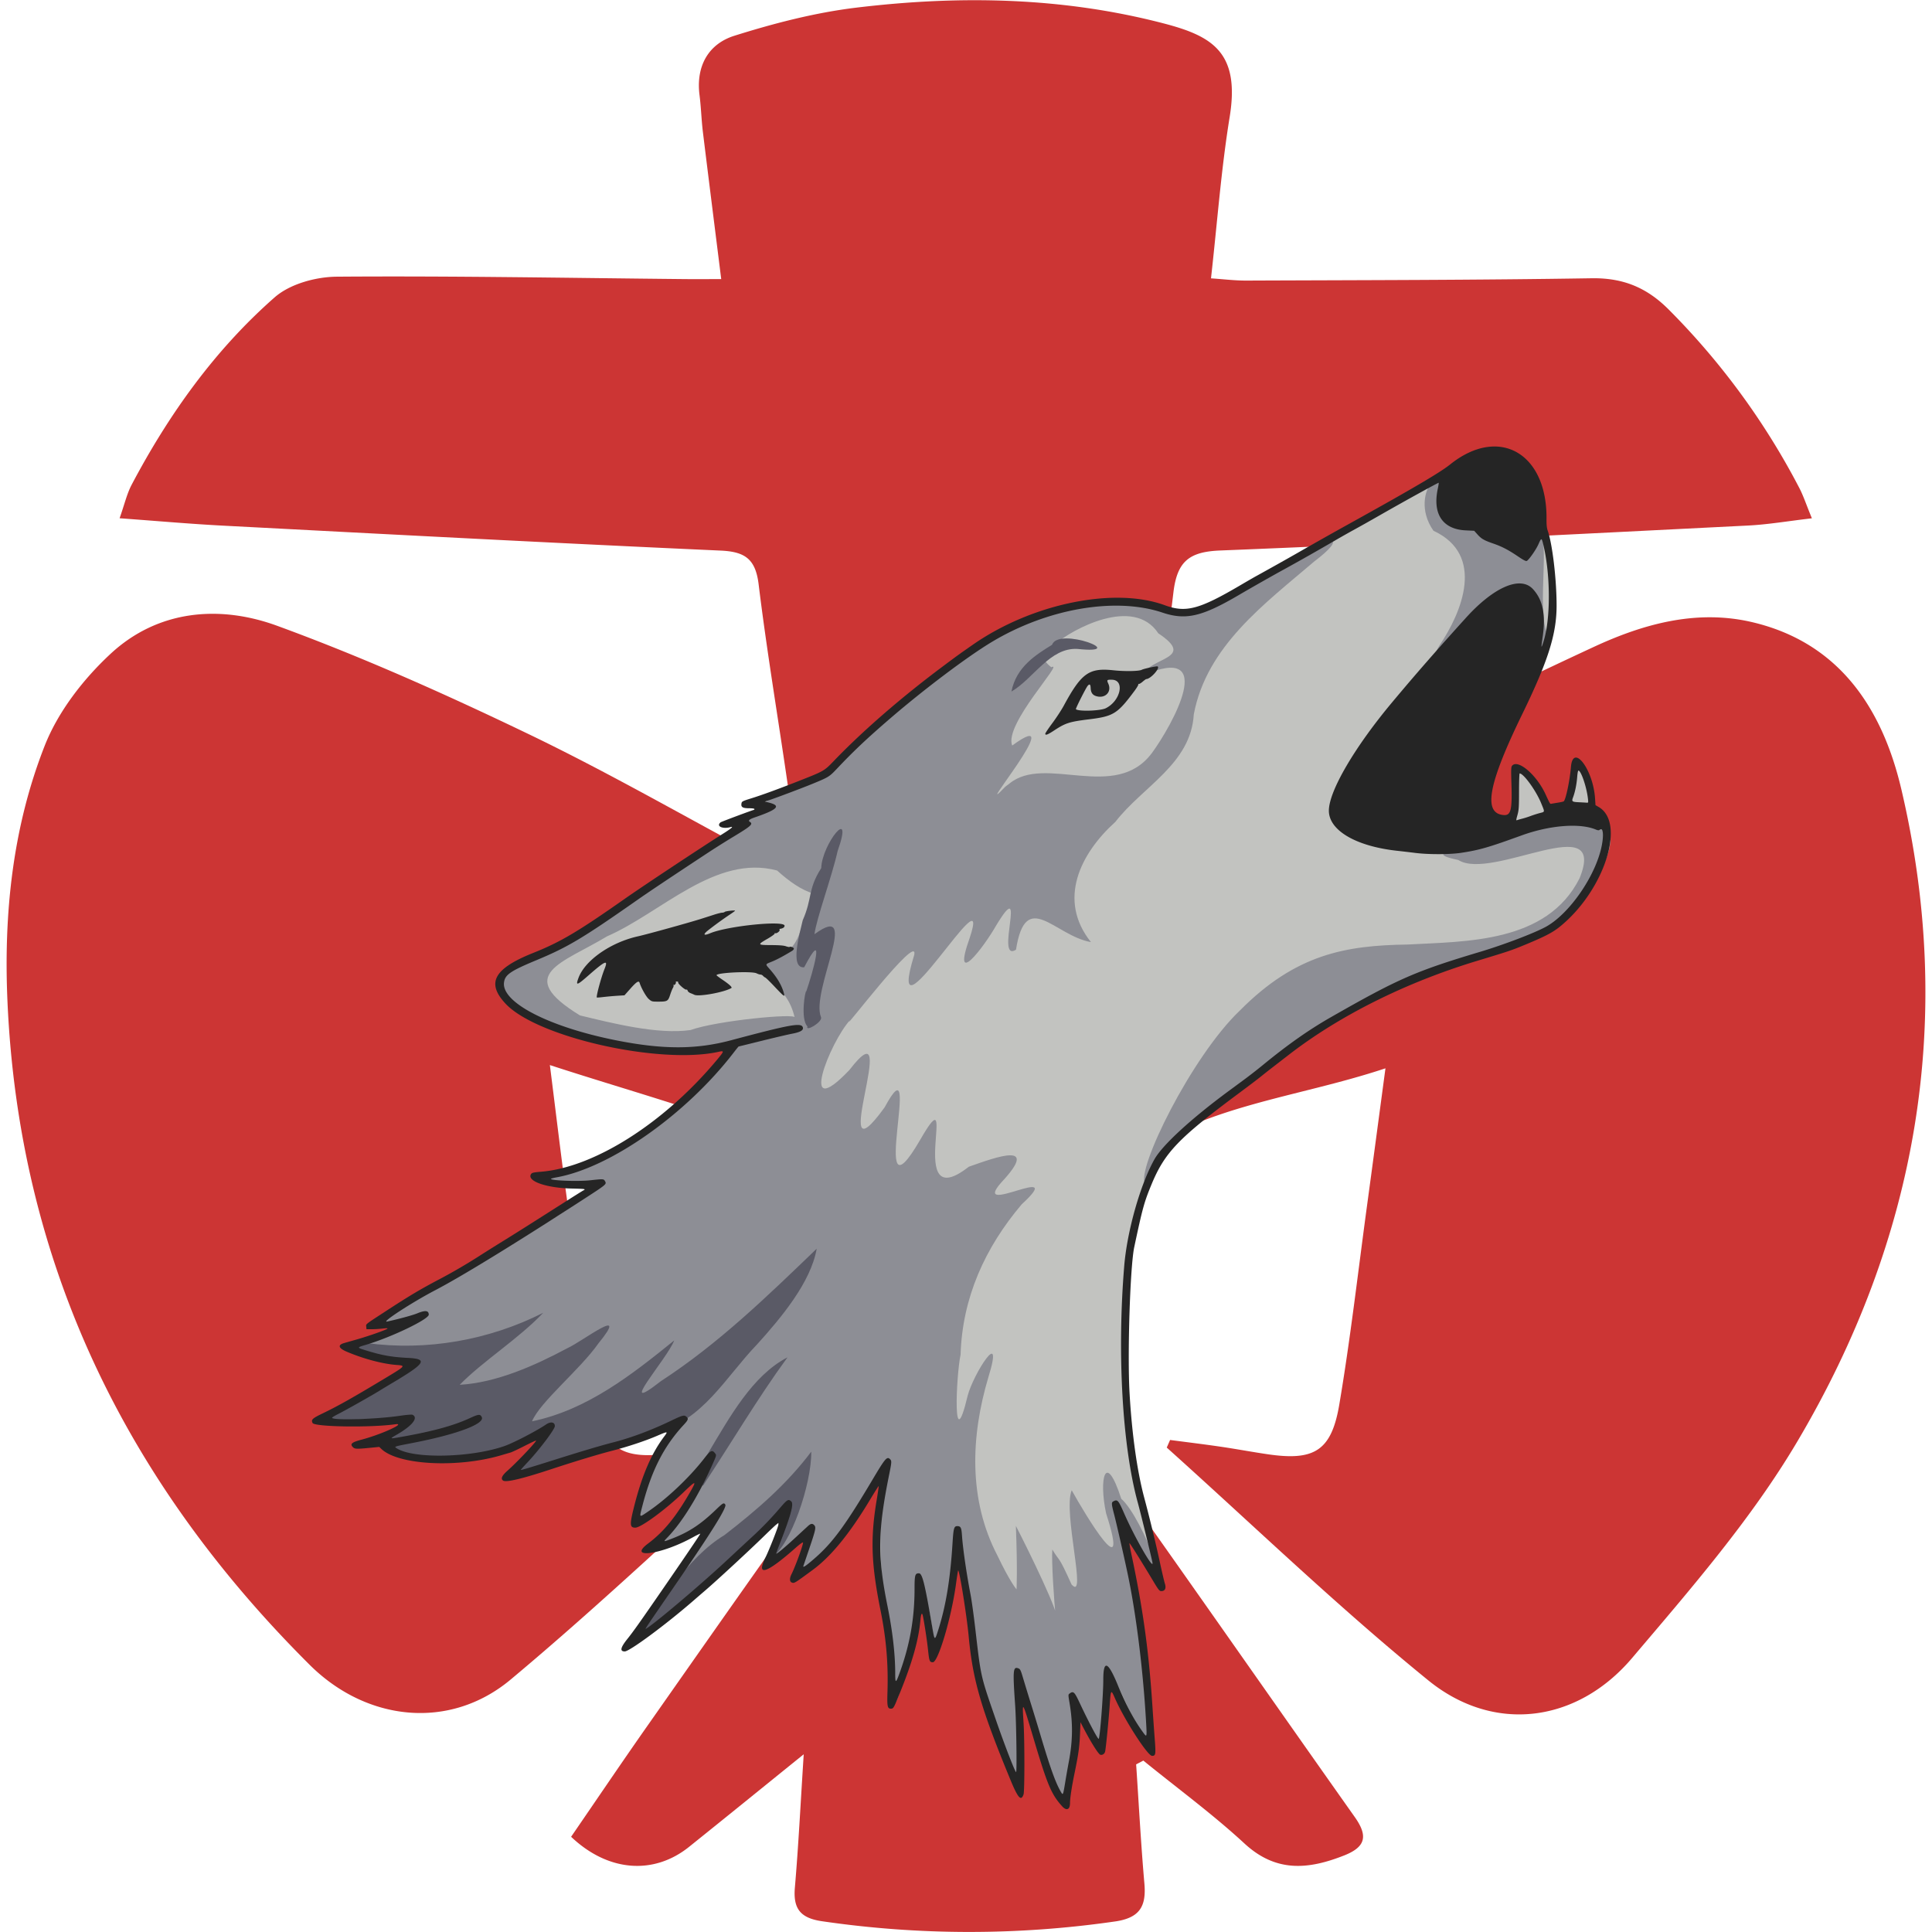 <svg xmlns="http://www.w3.org/2000/svg" version="1.1" xmlns:xlink="http://www.w3.org/1999/xlink" width="512" height="512"><svg xmlns="http://www.w3.org/2000/svg" width="512" height="512"><defs><clipPath id="SvgjsClipPath1010" clipPathUnits="userSpaceOnUse"><path d="M-336.15 281.13h600v-600h-600z"></path></clipPath><clipPath id="SvgjsClipPath1009" clipPathUnits="userSpaceOnUse"><path d="M-336.68 472.12h600v-600h-600z"></path></clipPath></defs><path d="M0 0c13.94 7.39 25.95 14.05 38.23 20.2 20.23 10.13 40.5 20.24 61.03 29.75 10.63 4.93 22.07 8.1 33.96 5.35 19.02-4.4 28.25-18.8 32.3-36.03 11.7-49.79 3.41-97.08-22.45-140.73-9.91-16.73-22.96-31.74-35.61-46.65-11.88-13.99-29.8-16.3-43.93-4.81-19.51 15.85-37.66 33.38-56.4 50.2l.72 1.64c3.63-.48 7.27-.92 10.9-1.45 3.41-.5 6.8-1.14 10.22-1.64 9.97-1.45 13.68.74 15.37 10.76 2.37 14.02 3.99 28.18 5.9 42.3 1.3 9.55 2.57 19.12 4.05 30.17-19.62-6.53-39.61-7.92-55.78-20.23-6.9-5.25-10.73-12.25-10.63-21.16.07-6.88.01-13.76.01-21.25H-59.3c0 5.56-.36 10.9.07 16.18 1.25 15.5-6.1 26.15-19.7 31.61-14.7 5.91-30.1 10.06-46.96 15.55 1.36-10.74 2.4-19.58 3.61-28.4a5282.5 5282.5 0 0 1 5.97-42.3c1.74-12.03 5.33-14.69 17.4-12.92 7.01 1.03 14 2.21 21.7 2.32-18.98-17.12-37.5-34.78-57.1-51.17-13.15-11.02-31.1-9.08-43.38 3.15-39.66 39.49-62.67 86.58-65.16 143.08-.84 18.96 1.13 37.58 8.05 55.15 2.9 7.34 8.3 14.3 14.14 19.73 10.23 9.53 23.54 10.62 35.94 6.09 18.57-6.79 36.72-14.93 54.55-23.51C-112.89 22.65-96.23 13.03-79.28 4c1.85-.99 3.83-1.74 7.02-3.18-.84 7.06-1.44 13.11-2.3 19.12-2.09 14.52-4.54 28.98-6.32 43.53-.68 5.47-2.99 7-8.22 7.23-35.79 1.61-71.56 3.51-107.33 5.38-7.06.37-14.1 1-22.24 1.59 1.07 3.03 1.57 5.27 2.6 7.23 8.02 15.18 17.93 29.07 30.83 40.4 3.3 2.9 8.87 4.42 13.41 4.46 25.03.19 50.07-.28 75.1-.52 2.34-.02 4.67 0 7.79 0-1.4 11.2-2.71 21.57-3.98 31.94-.3 2.57-.37 5.17-.7 7.73-.8 6.26 1.92 11.05 7.54 12.81 8.57 2.69 17.42 4.99 26.32 6.06 22.2 2.67 44.4 2.28 66.2-3.4 10.45-2.72 16.53-6.19 14.26-20.16-1.83-11.23-2.66-22.62-4.03-34.82 2.7-.18 5.17-.49 7.63-.48 24.82.1 49.65.1 74.46.5 6.78.1 11.9-2 16.66-6.8a157.08 157.08 0 0 0 28.15-38.5c.86-1.67 1.45-3.5 2.67-6.46-5.1-.59-9.42-1.34-13.77-1.56-37.93-1.9-75.85-3.87-113.8-5.38-6.66-.27-9.29-2.29-10.1-9.01C6.2 41.85 3.13 22.07 0 0" clip-path="url(#a)" style="fill:#cc3534;fill-opacity:1;fill-rule:nonzero;stroke:none" transform="matrix(1.229 0 0 -1.229 300.44 232.8)"></path><path d="M0 0c.58-8.57 1.03-17.15 1.78-25.7.43-4.93-1.01-7.42-6.39-8.18a219.48 219.48 0 0 0-63.14.06c-4.65.68-6.23 2.7-5.84 7.24.77 8.93 1.21 17.9 1.91 28.76-9.18-7.42-16.93-13.71-24.72-19.96-7.6-6.1-17.44-5.43-25.44 2.17 5.5 8 11.01 16.17 16.67 24.23 14.36 20.48 28.7 40.96 43.32 61.25 1.44 2 4.74 3.64 7.23 3.72 12.29.39 24.6.44 36.88.02 2.7-.09 6.28-1.92 7.84-4.1 19.17-26.84 38-53.93 57.04-80.86 2.84-4.02 2.45-6.41-2.27-8.28-7.7-3.04-14.68-3.74-21.5 2.56C16.47-10.7 8.85-5.12 1.55.82L0 0" clip-path="url(#b)" style="fill:#cc3534;fill-opacity:1;fill-rule:nonzero;stroke:none" transform="matrix(1.229 0 0 -1.229 301.09 467.58)"></path><path d="M1111.67 1903.4c-24.1-28.8-61.91-204.14-57.67-94.06 6.33 35.53 5.36 123.11-13.24 55.75-42.17-65.65-61.88-258.34-67.4-278.33-21.07 97.77-25.26 167.94-45.18 63.1-1.15-40.26-40.9 214.37-43.08 94.99 1.41-82.8-33.6-180.53-9.34-263.18-27.94 42.23-70.32 112.1-114.83 132.15 35.03-98.82.88-22.7-34.5-16.06 15.37-45.75 34.78-87.71-6.66-40.95-54.23 43.46-118.14 114.86-171.76 140.07 10.73-12.13 175.46-253.17 94.21-144.43-32.92 24.73-106.09 37.63-37.23-5.19 25.03-35.61 48.92-88.1 1.96-38.87-126.28 105.5 11.67-82.43-7.56-90.95-67.25 23.2-152.8 60.88-209.2 63.23 38.8-38.44 61.94-61.53 4.1-32.95-55.58 22.62-144.83 12.12-165.8-11.66 38.74-23.33 27.89-29.26-24.32-22.99-45.84 7.1-81.87-.06-20.44-19.22 32.21-21.49 132.15-61.21 38.73-62.27-69.73-24.19 23.3-33.35 20.65-44.53-38.7-2.75 43.4-41.5 73.67-59.6 30.25-18.1 127.88-85.24 185.04-121.25-43.02 6.23-115.64-6.13-36.25-18.08 82.5-12.41 168.73-99.91 210.62-160.26-93.64 13.27-203.45-.37-281.67-54.95-61.07-44.2 86.13-80.75 145.49-127.08 46.54-22.29 127.28-91.72 146.53-103.7 21.6-17.5 40.47-24.91 15.24-28.71 47.57-20.4 102.19-28.86 134.09-73.79 104.93-95.5 226.02-209.4 380.02-185.74 84.99 36.52 158.32-51.54 231.97-80.2 87.47-27.57 160.34-132.95 254.6-104.84 35.14 72.74 45.04 161.88 30.87 243.49-8.86 67.28-133.48 184.66-46.85 226.8 10.94-33.75 9.47-53.5 9.61-71.43 14.32 11.02 35.59 40.15 57.73 65.02 21.85 24.54 2.11-129.91 33.74-57.06 6.38 41.12 6.4 37.97 24.27 63.8 22.3 32.22-35.7 115.31-76.84 132.57-95.07 39.87-208.38 73.34-294.25 133.5-69.9 52.27-150.67 101.42-208.46 167.31-58.6 115.6-46.44 253.77-33.92 378.71-2.94 47.04 34.97 148.45 32.7 167.6-35.13-60.53-51.55-75.37-33.28-13.9 10.91 73.1 32.2 159.24 22 227.25-31.54-51.57-63-124.83-58.25-22.95 1.8 84.5-45.05-70.25-35.17 7.2-11.76 15.1-5.35 71.02-14.69 86.64z" style="display:inline;fill:#c2c3c0;fill-opacity:1" transform="matrix(.205 0 0 .205 54.38 87.3)"></path><path d="M1108.95 1897.07c-27.55-35.46-50.04-137.04-58.03-155.31 2.98 43.33 12.22 200.26-18.38 91.57-42.45-79.72-40.8-192.53-58.74-278.78-5.46 14.59-16.98 147.65-32.36 149.26 1.37-35.05-23.07-131.56-21.26-45.76 1.12 35.99-36.32 155.66-33.8 64.39-11.26-81.9-20.08-169.73-6.9-247.28-30.44 40.65-102.18 150.32-113.8 131.7 23.2-62.51-3.6-38.88-34.3-14.9 11.03-23.59 35.56-130.5-24.1-38.71-26.53 29.96-70.08 52.56-93.84 55.2 18.4-20.38 82.12-117.78 26.14-58.56-33.24 25.74-79.61 38.02-37.13-3.48 53.35-82.84 45.7-79.61-23.1-18-54.63 41.25 14.14-88.59 32.42-111.74 59.16-69.95-30.03-38.59-108.6 8.07-30-6.81-66.01-11.5-107.48 6.26-35.96-23.09-35.9-47.55-87.7-55.2 25-23.23-80.85-44.57-121.06-63.36 32.98-4.26 110.56-50 39.64-24.07-26.23-3.33 94.14-61.05 118.24-79.1 46.69-36.89 140.73-64.07 150.55-104.92-39.25 5.73-84.58-4.77-24.83-17.79 79.97-32.16 164.12-93.74 216.52-161.2 32.32-8.29 25-10.55 19.8-8.36-106.18 38.55-221.84 7.5-318.14-49.16-38.36-50.5 109.12-72.55 139.75-120.78 58.92-43.5 123.71-74.3 176.06-117.47 17.66-34.17 100.82-37.24 131.8-87.73 101.22-91.15 224.6-203.97 372.33-187.3 79.34 39.1 142.89-34.82 210.37-66.16 36.27-22.17 58.63-21.7 14.46 11.75-64.05 54.7-138.91 109.35-155.51 197.55-3.73 64.03-66 93.12-101.32 138.86-45.28 40.86-75.28 100.83-31.63 155.47-46.94-8.2-84.22-70.28-96.89 9.86-27.96 17.46 15.86-99.65-25.38-31.76-16.5 29.06-58.25 83.46-34.48 16.53 31.53-94.3-112.24 153.12-71.6 21.69 5.48-29.92-97.16 105.8-82.98 84.44-26.27 28.66-68.37 135.52-.87 64.54 70.84-91.86-32.6 156 45.5 48.34 52-96.5-23.88 161.98 45.83 42.2 53.64-93.52-22.01 101.17 63 34.54 35.83-12.6 92.4-33.5 42.04 20.29-40.98 46.41 87.95-28.28 26.3 28.35-47.48 56.09-76.65 120.52-78.99 194.27-5.8 27.77-10.53 135.5 9.17 53.11 6.93-27.32 47.96-92.49 26.8-24-22.8 76.39-26.07 158.27 11.67 230.63 16.75 35.02 24.7 43.7 24.7 43.7s1.43-24.07-.85-82.06c16.23 31.38 59.74 120.33 51.67 118.87-2.29-20.67-5.75-72.86-4.55-88.31 10.87 17.95 7.08 5.83 24.85 45.15 20.91 23.42-11.52-93.44.21-121.76 18.53 33.42 76.29 128.73 44.48 29.92-9.59-44.6-.95-82.36 19.6-18.87 28.32 24.44 76.9 157.53 10.16 41.1-26.48-34.4 24.64 123.96 28.13 274.37-26.4-11.32-58.78-147.46-56.91-52.33 4.1 56.66-10.98 71.98-28.02 22.74-26.03-48.44-6.81 106.46-28.66 99.49zM627.48 905.69c34-12.23 136.59-21.94 134.55-16.2-10.51-44.98-44-44.98-40.62-68.06 55.2-23 40.07-36.51 66.24-91.71-16.52-4.5-32.97-16.4-48.32-30.23-79.62-21.4-149.9 54.63-219.86 85.1-57.3 34.7-121.53 49.21-35.03 102.2 41.64 10.02 100.42 25.06 143.04 18.9zm412.04-318.48c46.22-38.45 137.23 24.3 184.61-40 25.2-34.53 86.76-143.57-12.54-99.56 8.92-24.24 70.94-21.25 20.54-54.77-32.36-49.2-112.68-4.04-132.53 13.24 19.31 13.26-33.75 9.01-5.81 30.57 18.25-9.24-61.8 74.05-50.56 101.24 77.6-56.73-56.22 102.9-8.9 53.2zm175.49 517.33c-12.04-17.5 59.7-164.3 122.68-224.19 72.03-72.66 136.25-84 216.46-85.18 75.71-4.18 180.27-1.79 222.48-85.55 37.49-91.63-112.96 4.2-156.85-23.79-68.81-14.11 68.63-15.55 84.33-35.76 56.05-31.14 152.46-21.56 86.07 65.98-50.36 95.12-173.63 85.88-257.2 134.02-108.67 52.46-199.23 127.11-288.47 207.15-11.99 11.7-20.92 33.56-29.5 47.33zm380.12-695.34c29.72-43.72 60.06-117.7-7.34-148.96-36.2-52.05 26.8-104.57 10.53-33.9 34.94 19.94 90.5 38.96 118.9 50.86 27.63-42.7.63 92.12 19.13 118.17-16.74 78.98-180.87 78-141.22 13.83z" style="display:inline;fill:#8d8e95;fill-opacity:1" transform="matrix(.205 0 0 .205 54.38 87.3)"></path><path d="M557.95 1692.26c29.51-45.15 66.1-105.22 113.32-133.65 41.82-32.36 80.39-65.57 112.2-107.83.57 41.76-26.96 122.34-51.3 136.48 7-20.02 35.05-97.4-1.73-46.6-48.4 53.54-116.55 106.46-172.49 151.6zm93.12-241.2c26.87-44.7 56.35-98.83 101.69-122.22-39.05 53.42-72.73 110.86-109.28 166-10.78-13.3.97-31.56 7.6-43.79zm-241.14 16.02c13.45-17.1 59.78-70.21 11.2-35.43-53.2 30.77-120.5 36.44-179.06 22.04-16.02-10.97 5.83-23.85-6.22-19.06 51.36-43.83-54.71-16.85-77.75-27.62-.05-11.95 85.91-42.86 107.05-63.6-.35-20.44-124.77-16.47-56.79-33.08 77.78 10.63 158.71-3.7 228.58-39.1-31.45 33.35-78.4 62.8-107.93 93.1 47.44-2.72 96.67-24.6 139.5-47.48 19.64-8.94 81.44-57.14 39.78-6.01-23.69 33.8-75.5 75.65-85.8 100.69 70.96-14.61 128.87-60.08 183.79-104.55-9.12 24.03-77.48 99.86-17.14 52.58 74.3-48.23 137.8-110.03 201.35-171.16-7.6 43.31-45.48 88.8-77.4 124.03-39.89 41.35-70.67 99.41-130.32 113.09-59.53 18.68-119.87 34.77-179 54.8-5.66-7.08 3.5-8.76 6.16-13.24zM778.56 901c-9.48-9.23-2.8-47.94-1.53-45.23 8.11-23.42 25.88-86.09-2.7-31.19-19.28 1.94-5.37-45.52-1.89-60.76 12.74-28.86 6.15-39.52 23.95-67.5.8-31.02 42.96-83.42 21.15-21.94-7.28 32.77-27.59 87.88-29.9 107.44 61.33-44.83-5.24 73.43 8.38 107.12 2.86 6.07-20.65 19.84-17.46 12.06zm263.7-432.88c6.26-32.17 32.1-47.74 52.5-60.43 8.37-23.93 102.75 12.82 32.71 5.35-35.43-2-56.8 38.5-85.2 55.08z" style="display:inline;fill:#5a5a66;fill-opacity:1" transform="matrix(.205 0 0 .205 54.38 87.3)"></path><path d="M1107.76 1909.15c-13.9-15.39-19.02-27.5-36.76-87.15-15-50.44-14.99-50.42-13.09-20.98 1.45 22.42 1.44 88.66 0 92.83-3.22 9.22-7.18 4.81-16.95-18.85-37.9-91.82-48.76-129.12-53.98-185.5-2.46-26.52-12.09-86.73-13.63-85.19-.25.26-1.52 8.28-2.82 17.83-5.87 43.08-23.01 100.9-29.9 100.85-4.17-.03-4.65-1.29-6.2-15.96-1.36-13-5.7-40.96-7.03-45.3-1.03-3.35-2.12-.76-2.79 6.62-2.32 25.56-10.28 53.99-26.1 93.15-8.5 21.04-8.76 21.5-12.11 21.5-4.37 0-5-2.96-4.42-21 1.17-37.07-1.54-69.22-8.94-106-12.12-60.24-13.27-93.31-4.97-142.93 1.6-9.58 2.75-17.59 2.55-17.79-.2-.2-5.45 8.1-11.66 18.43-25.87 43.06-50.07 72.62-73.52 89.86-24.05 17.67-23.87 17.57-27.19 16.33-2.9-1.07-3-5.5-.27-10.85 4.76-9.35 15.32-38.36 14.82-40.74-.19-.87-3.85 1.74-9.69 6.9-37.86 33.44-51.27 37.63-38.72 12.09 5.02-10.23 16.61-39.73 16.61-42.3v-2.14l-2.75 2.14c-1.51 1.17-8.37 7.64-15.25 14.36-19 18.6-61.92 58.28-76.48 70.73a4968.4 4968.4 0 0 0-16.1 13.91c-35.65 30.89-81.84 65-88.03 65-6.63 0-5.6-4.94 3.38-16.14 7.77-9.68 16.33-21.78 50.31-71.08 27.26-39.54 43.92-64.17 43.92-64.92 0-.37-4.51 1.81-10.03 4.85-40.22 22.14-84.66 28.25-57.55 7.9 20.74-15.56 36.59-35.09 55.48-68.37 7.61-13.4 6.16-13.1-9.45 1.94-23.34 22.51-55.09 45.82-62.4 45.82-7.26 0-7.49-3.87-1.61-27.18 10.13-40.2 22.27-68.5 38.88-90.6 5.27-7.01 5-7.03-9.39-.83-14.74 6.36-38 14.09-57.43 19.08-18.28 4.7-47.79 13.63-79.5 24.07-37.7 12.4-58.08 17.22-61.87 14.63-3.37-2.3-1.59-6.41 5.45-12.63 12.36-10.92 38.15-38.14 37.12-39.17-.2-.2-6.94 2.98-14.99 7.07-8.04 4.1-16.1 7.87-17.91 8.4a3408.16 3408.16 0 0 0-12.3 3.6c-56.56 16.65-133.04 12.6-154.76-8.2l-2.76-2.63-12.24 1.2c-16.84 1.66-19.36 1.57-21.74-.81-4.21-4.21-1.67-6.4 11.5-9.87 25.63-6.78 58.62-21.96 42.9-19.75-31.75 4.46-103.86 3.36-106.53-1.63-2.28-4.25-.46-6 12.84-12.4 20.29-9.77 38.28-19.9 81.04-45.61 26.27-15.8 26.62-16.2 15-17.04-18.01-1.31-42.3-7.71-64.33-16.96-11.18-4.7-12.57-8.83-3.83-11.37 2.15-.63 9.66-2.77 16.68-4.76 14.51-4.1 37.73-12.28 39.23-13.81.68-.7-1.24-.75-6-.18-3.85.46-10.15.85-14 .86l-7 .02-.3-3.16c-.37-3.75-2.17-2.3 24.3-19.57 30.86-20.15 45.55-28.9 70-41.76a722.93 722.93 0 0 0 51.82-30.2c7.8-5 21.7-13.72 30.9-19.4 16.67-10.3 39.06-24.44 79.78-50.42 11.83-7.54 22.55-14.26 23.84-14.93 3.62-1.9 2.6-2.06-15.43-2.47-33.34-.78-58.7-10.03-51.94-18.95 1.14-1.5 3.5-2.02 12.22-2.71 68.65-5.41 158.79-62.37 226.69-143.25 10.85-12.93 11.02-13.53 3.38-11.84-76.38 16.83-234.49-18.77-275.23-61.96-25.49-27.01-15.55-45.46 35.47-65.85 35.3-14.1 57.56-27.28 119-70.4 22.76-15.97 100.16-67.23 126.25-83.62 10.83-6.8 14.36-9.86 10-8.66-10.53 2.88-19.05-1.13-13-6.14 1-.83 42.2-16.21 43.42-16.21.18 0 .33-.45.33-1 0-.57-2.94-1-6.8-1-8.06 0-10.52-1.34-10.04-5.45.4-3.43.7-3.6 13.34-7.54 13.54-4.23 33.79-11.62 59-21.53 35.03-13.77 34.47-13.46 47.58-27.07 37.33-38.76 86.34-81.3 139.42-121.01 18.9-14.14 22.99-17.1 40-28.92 76.33-53.07 182.65-74.9 248-50.93 27.31 10.02 44.44 5.47 98-26.03 7.7-4.52 16.25-9.47 19-10.99 16.99-9.36 42.91-23.9 54.5-30.54a5041.36 5041.36 0 0 1 66.5-37.48c83.32-46.2 117.82-66.49 131-77.04 62.9-50.34 125.45-14.73 124.46 70.84-.08 6.9.38 11.56 1.41 14.42 6.11 16.93 11.62 63.04 11.63 97.3 0 36.9-11.07 71.88-44.48 140.47-43.97 90.3-50.94 128.06-24.05 130.29 9.42.78 11.2-6.25 10.15-40.18-.6-19.7-.5-22.08 1-23.75 7.65-8.45 31.59 12.12 43.03 36.96 5.6 12.15 5.94 12.73 7.2 12.45.57-.13 4.33-.75 8.34-1.4 4.02-.63 7.64-1.44 8.05-1.8 2.7-2.36 7.86-27.02 9.3-44.41 2.58-31.08 28.66 2.88 31.17 40.58l.59 8.74 4.21 2.47c35.55 20.84 6.64 109.06-50.82 155.06-9.09 7.27-19.28 12.54-44.19 22.84-17.82 7.38-21.65 8.66-61.5 20.7-92.32 27.88-178.28 70.7-244 121.53-9.07 7.02-19.42 15.02-23 17.77a923.77 923.77 0 0 0-13.5 10.66c-3.85 3.1-16 12.33-27 20.5-79.58 59.1-97.2 77.5-114.49 119.56-9.26 22.53-11.34 30.12-22 80.24-5.32 25-8.95 138.06-6.06 188.69 3.02 52.86 9.77 100.92 19.04 135.5 6.92 25.84 14.74 58.1 20 82.5 2.78 12.93 5.76 25.65 6.62 28.29 1.97 5.98.24 9.71-4.5 9.71-2.59 0-3.58-1.24-11.07-13.75-13.95-23.3-29.5-48.19-30.15-48.22-.33-.02.67 5.93 2.22 13.22 15.08 70.73 22.68 125.51 27.39 197.25.86 13.2 2.2 32.29 2.98 42.41 1.56 20.27 1.28 22.09-3.43 22.09-5.77 0-36.23-47.38-48.3-75.16-4.78-10.98-5.1-10.5-6.47 9.66-1.2 17.95-4.8 54.52-5.88 59.76-.64 3.12-3.59 5.13-6.28 4.28-2.5-.8-12.27-16.38-21.97-35.04l-3.64-7-.62 15.5c-.66 16.25-2 25.92-6.96 49.97-3.74 18.15-5.93 32.54-5.93 38.95 0 8.7-4.53 10.56-10.24 4.23zm4.11-31.65c1.17-7.15 3.26-18.99 4.63-26.3 5.06-27 5.32-49.25.87-75.54-1.81-10.66-1.8-10.87.09-12.25 4.9-3.59 6.22-2.34 13.1 12.34 10.95 23.37 23.03 46.25 24.41 46.25 1.6 0 6.02-56.27 6.03-76.53 0-25.94 5.94-23.93 18.42 6.24 11.23 27.18 21.47 46.31 33.52 62.6 4.54 6.14 4.57 6 3.15-17.77-3.96-66.24-12.8-136.76-23.55-187.76-4.69-22.26-14.54-65.5-17.5-76.78-3.54-13.56-3.68-15.59-1.1-16.96 5.42-2.9 6.43-1.8 14 15.46 14.34 32.64 39.1 75.49 36.54 63.25-2.25-10.82-15.2-63.7-18.91-77.19-19.98-72.77-26.85-192.98-17.49-306.06 3.73-45 20.75-105.1 38.98-137.58 10.43-18.58 47.6-52.72 96.94-89.05l19.43-14.33a674.18 674.18 0 0 0 22.98-17.88c32.75-26.9 60.1-46.17 89.09-62.71 87-49.67 108.92-59.26 192.81-84.4 29.63-8.87 68.3-23.53 83.92-31.82 30.99-16.43 65.84-66.86 73.26-106 2.72-14.32 1.42-23.39-2.85-19.84-1.02.84-2.25.75-4.93-.36-20.77-8.68-59.56-5.63-95.83 7.54-42.92 15.59-54.78 19-78.38 22.56-14.59 2.2-42 2.26-59 .14-7.15-.9-17.73-2.14-23.5-2.77-53.44-5.8-88.54-26.46-88.4-52 .14-25.3 33.24-81.93 81.82-140 30.63-36.61 56.12-65.79 95.4-109.22 36.08-39.89 70.35-54.6 86.52-37.16 12.8 13.8 16.75 32.87 12.72 61.37-2.23 15.7-2.17 16.27.79 7.25 9.84-30.02 9.4-90.5-.93-129.49-1.36-5.14-2.03-4.78-5.39 2.94-2.94 6.76-12.12 19.94-15 21.56-1.16.64-4.3-.97-11.8-6.05-12.22-8.27-20.35-12.48-31.6-16.39-11.88-4.11-15.26-6.05-20.26-11.6l-4.4-4.9-10.98-.53c-29.76-1.42-43-21.13-36.1-53.71.87-4.09 1.4-7.6 1.2-7.82-.43-.43-45.28 24.32-77.09 42.52-11 6.3-25.4 14.4-32 18-6.6 3.59-18.3 10.22-26 14.72a3227.03 3227.03 0 0 1-64.9 36.75c-12.7 6.9-43.12 24.16-58.6 33.24-47.65 27.94-68.4 32.7-98.53 22.59-60.88-20.42-148.97-5.2-220.97 38.18-31.38 18.9-86.88 60.69-130.47 98.21-30.48 26.25-47.43 42.22-69.04 65.07-10.22 10.8-10.79 11.16-31.49 19.7-12.57 5.2-47.07 18.2-56.5 21.31l-5.5 1.81 5.5 1.4c15.9 4.07 11.07 8.92-19.25 19.3-6.27 2.16-8.17 3.95-5.75 5.45 4.67 2.89 1.93 5.37-21.5 19.5a1163.05 1163.05 0 0 0-32.5 20.47c-50.54 33.32-76.38 50.6-91 60.83-71.46 50.02-90.11 61.16-130.78 78.09-33.9 14.11-40.82 18.9-41.97 29.1-2.9 25.72 58.45 57.28 144.75 74.47 60.46 12.05 103.38 12.06 148.5.04 77.35-20.6 91.07-23.08 93.06-16.8 1.18 3.7-3 6.21-13.66 8.22-5.17.97-22.84 5.1-39.27 9.17-16.42 4.08-29.98 7.41-30.12 7.41-.14 0-3.12 3.71-6.63 8.25-61.47 79.66-159.15 148.4-228.63 160.88-3.99.72-7.25 1.6-7.25 1.98 0 2.27 34.99 3.56 50.5 1.85 17.44-1.91 17.65-1.9 19.41 1.22 2.15 3.8 1.84 4.06-26.18 22.24-88.61 57.49-159.12 100.75-193.23 118.55-30.19 15.76-71.27 42.54-62.25 40.58 14.88-3.23 32.86-8.12 38.72-10.54 10.5-4.33 15.03-3.83 15.03 1.66 0 6-48.6 29.3-81.25 38.95-11.98 3.54-11.98 3.54 0 7.23 20.82 6.42 33.2 8.63 54.25 9.69 26.32 1.32 22.88 6.88-20 32.34-5.77 3.43-13.34 8-16.82 10.16-9.99 6.2-43.86 25.3-52.93 29.85-4.54 2.27-8.25 4.53-8.25 5.01 0 3.62 56.09 2.06 87-2.42 9.67-1.4 16.13-1.91 17.18-1.36 7.57 3.96-.54 14.11-20.4 25.57-9.96 5.75-9.92 5.76 6.78 2.79 40.05-7.13 66.33-14.33 87.05-23.84 11.97-5.5 13.8-5.69 15.88-1.66 4.5 8.72-31.94 22.39-89.31 33.5-25.23 4.9-24.43 4.6-19.98 7.3 22.23 13.55 96.67 11.68 139.3-3.5 11.58-4.12 41.1-19.5 53.14-27.68 6.05-4.12 11.36-3.13 11.36 2.1 0 4.18-20.33 31.02-36.25 47.87-4.26 4.5-7.75 8.43-7.75 8.72 0 .59 10.46-2.54 47-14.07 32.7-10.31 56.03-17.23 73-21.62 23.07-5.97 48.66-15.56 73.89-27.68 15.26-7.34 17.38-7.9 20.28-5.26 2.81 2.54 2.27 4.1-3.66 10.5-25.68 27.74-41.64 59.14-53.5 105.26-3.86 15-4.2 14.64 6.72 7.29 24.84-16.72 54.08-44.33 73.55-69.46 7.86-10.13 10.04-11.2 13.6-6.68 2.3 2.93 2.49 2.17-4.3 17.27-17.48 38.84-38.23 72.3-56.81 91.59-6.13 6.36-6.09 6.37 7.13 1.16 21.03-8.3 36.08-18.3 55.02-36.56 9.47-9.14 10.59-9.75 12.46-6.8 2.2 3.51-17.56 35.24-64.35 103.27-40.23 58.5-40.05 58.22-37.93 57 10.96-6.4 69.74-56.14 103.84-87.9 10.69-9.95 25.09-23.32 32-29.7a429.28 429.28 0 0 0 37.37-38.65c9.27-10.8 10.65-11.57 14.38-8.08 3.5 3.3-.83 18.77-16.12 57.7-2.02 5.14-3.52 9.51-3.33 9.7.64.65 11.14-8.1 24.17-20.14a21962.04 21962.04 0 0 1 16.45-15.18c4.08-3.76 6.1-4.05 8.64-1.25 2.36 2.61 1.57 6.12-7.07 31.5a9192.3 9192.3 0 0 0-7.12 20.96c-.97 2.92 3.56-.17 15.2-10.36 22.7-19.89 39.2-42.35 73.83-100.62 16.97-28.56 19.03-30.96 23.09-26.9 2.08 2.08 2 3.81-.87 17.93-15.14 74.48-15.62 107.05-2.53 171.92 6.55 32.46 9.97 62.18 9.97 86.72 0 14.16.77 13.73 6.97-3.9 12.34-35.04 18.02-68.2 18.03-105.17 0-17.82.64-20.08 5.63-20.08 4.42 0 7.69 13.28 17.58 71.5 2.7 15.85 2.98 15.89 7.7.88 9.7-30.86 15.27-64.94 18.15-110.88 1.25-20.08 1.95-22.53 6.35-22.47 4.3.07 5.23 1.97 5.9 11.97 1.09 16.54 5.9 49.77 11.17 77 1.33 6.88 4.01 26.23 5.97 43 7.48 64.15 6.58 60.15 26.66 118.37 10.98 31.8 24.83 67.63 26.16 67.63 1.17 0 .28-64.3-1.18-85.5-3.24-46.87-2.85-51.26 4.27-48.55 2.05.78 2.95 2.5 5.11 9.75a4343.5 4343.5 0 0 0 13.57 44.3 3618.1 3618.1 0 0 1 10 33c12.6 42.26 19.42 61.17 26.34 72.9 2.52 4.29 2.64 4 5.5-13.4zM573.37 865.6c-3.4-2.99-9.71-14.17-11.8-20.92-1-3.27-4.02-1.37-11.87 7.48l-7.68 8.65-9.76.63a383.5 383.5 0 0 0-17.68 1.6c-4.35.53-8.08.8-8.29.59-1.13-1.14 5.6-26.14 9.94-36.87 5.05-12.52 1.32-11.02-20.73 8.31-15.19 13.32-16.82 13.72-12.89 3.15 8.43-22.66 41.6-45.81 76.89-53.66 11.43-2.54 63.68-16.99 80.5-22.26a1899.76 1899.76 0 0 0 17.15-5.48c4.75-1.55 9.73-2.82 11.05-2.82 1.32 0 2.87-.47 3.44-1.04 1.02-1.02 13.36-2.38 13.36-1.47 0 .26-3.26 2.61-7.25 5.24a480.09 480.09 0 0 0-28 20.36c-6.67 5.38-5.28 7 3.03 3.51 22.61-9.49 96.39-16.93 96.2-9.7-.05 2.15-2.29 3.6-6.2 4.02-.4.05-.48.69-.2 1.43.6 1.57-4.15 5.04-5.63 4.12-.55-.34-.88-.09-.73.56.16.65-4.1 3.72-9.47 6.81-13.18 7.6-12.93 8 5.07 8.07 10.24.03 16.08.5 18.9 1.5 2.26.79 4.34 1.2 4.64.9 1.04-1.05 5.64.74 5.64 2.19 0 .8-1.01 2.07-2.25 2.83-10.63 6.5-19.46 11.21-26 13.89-9.24 3.78-9.05 2.81-2.12 10.75 9.46 10.85 15.38 21.3 17.78 31.36.94 3.97-.72 2.64-12.91-10.33-5.43-5.78-10.59-10.79-11.47-11.14a9 9 0 0 1-2.94-2.25 4.88 4.88 0 0 0-3.26-1.61c-1.06 0-3.3-.7-4.97-1.57-6-3.1-51.89-.96-51.85 2.43 0 .35 3.55 3.04 7.9 5.96 8.68 5.87 12.74 9.66 11.3 10.55-8.95 5.53-42.47 11.62-47.97 8.72-.96-.5-3.16-1.45-4.9-2.09-1.73-.64-3.39-2.07-3.68-3.18-.29-1.11-1-1.73-1.59-1.36-1.43.88-11.21-7.62-10.6-9.21.28-.76-.37-1.25-1.67-1.25-1.17 0-1.85.28-1.5.63 1.02 1.02-1.3 4.5-2.5 3.74-.66-.4-.83-.22-.41.45.38.62.05 2.15-.73 3.4-.79 1.25-2.43 5.35-3.65 9.1-2.65 8.14-3.6 8.68-15.45 8.68-8.01 0-8.43-.12-12.18-3.4zM1086 522.63c0-.76 4.16-6.97 9.25-13.8 5.09-6.83 11.67-16.9 14.63-22.37 22.8-42.17 32.63-49.2 64.1-45.83 14.9 1.6 33.48 1.27 36.84-.67 2.29-1.32 19.38-4.95 20.38-4.34 3.61 2.23-9.11 16.38-14.73 16.38-.36 0-2.48 1.56-4.7 3.47-2.24 1.9-4.51 3.19-5.07 2.84-.55-.34-.73-.16-.38.4.34.56-1.84 4.34-4.86 8.4-22.16 29.84-27.2 33.01-58.9 36.93-25.48 3.15-30.4 4.72-45.22 14.48-8.42 5.54-11.34 6.6-11.34 4.1zm78.18-32.92c19.16-9.4 25.06-36.47 8.03-36.85-6.6-.15-6.94.2-4.73 5.1 4.76 10.55-3.99 19.6-15.58 16.13-4.84-1.45-7-4.6-7.22-10.53-.19-4.83-1.39-5.7-3.88-2.81-2.26 2.6-15.84 29.54-15.22 30.17 3.17 3.17 31.48 2.28 38.6-1.21zm538.32 142.78c2.75-.68 7.7-2.26 11-3.5 3.3-1.23 8.59-2.92 11.75-3.75 6.84-1.8 6.7-.76 1.77-12.81-6.6-16.18-22.7-38.43-27.78-38.43-.44 0-.8 10.46-.8 23.25 0 20.38-.26 24.15-2.06 30.54-1.78 6.34-1.84 7.2-.46 6.62.87-.37 3.83-1.23 6.58-1.92zm84.98-26.24c-1.66-14.43-8.56-34.98-12.08-36-.7-.2-1.34 2.8-1.77 8.4-.73 9.43-2.74 19.34-5.31 26.15-2.09 5.5-1.47 6.03 7.68 6.45 4.12.2 8.54.44 9.82.55 2.25.2 2.3.02 1.66-5.55z" style="display:inline;fill:#252525;fill-opacity:1" transform="matrix(.205 0 0 .205 54.38 87.3)"></path></svg><style>@media (prefers-color-scheme: light) { :root { filter: none; } }
@media (prefers-color-scheme: dark) { :root { filter: none; } }
</style></svg>